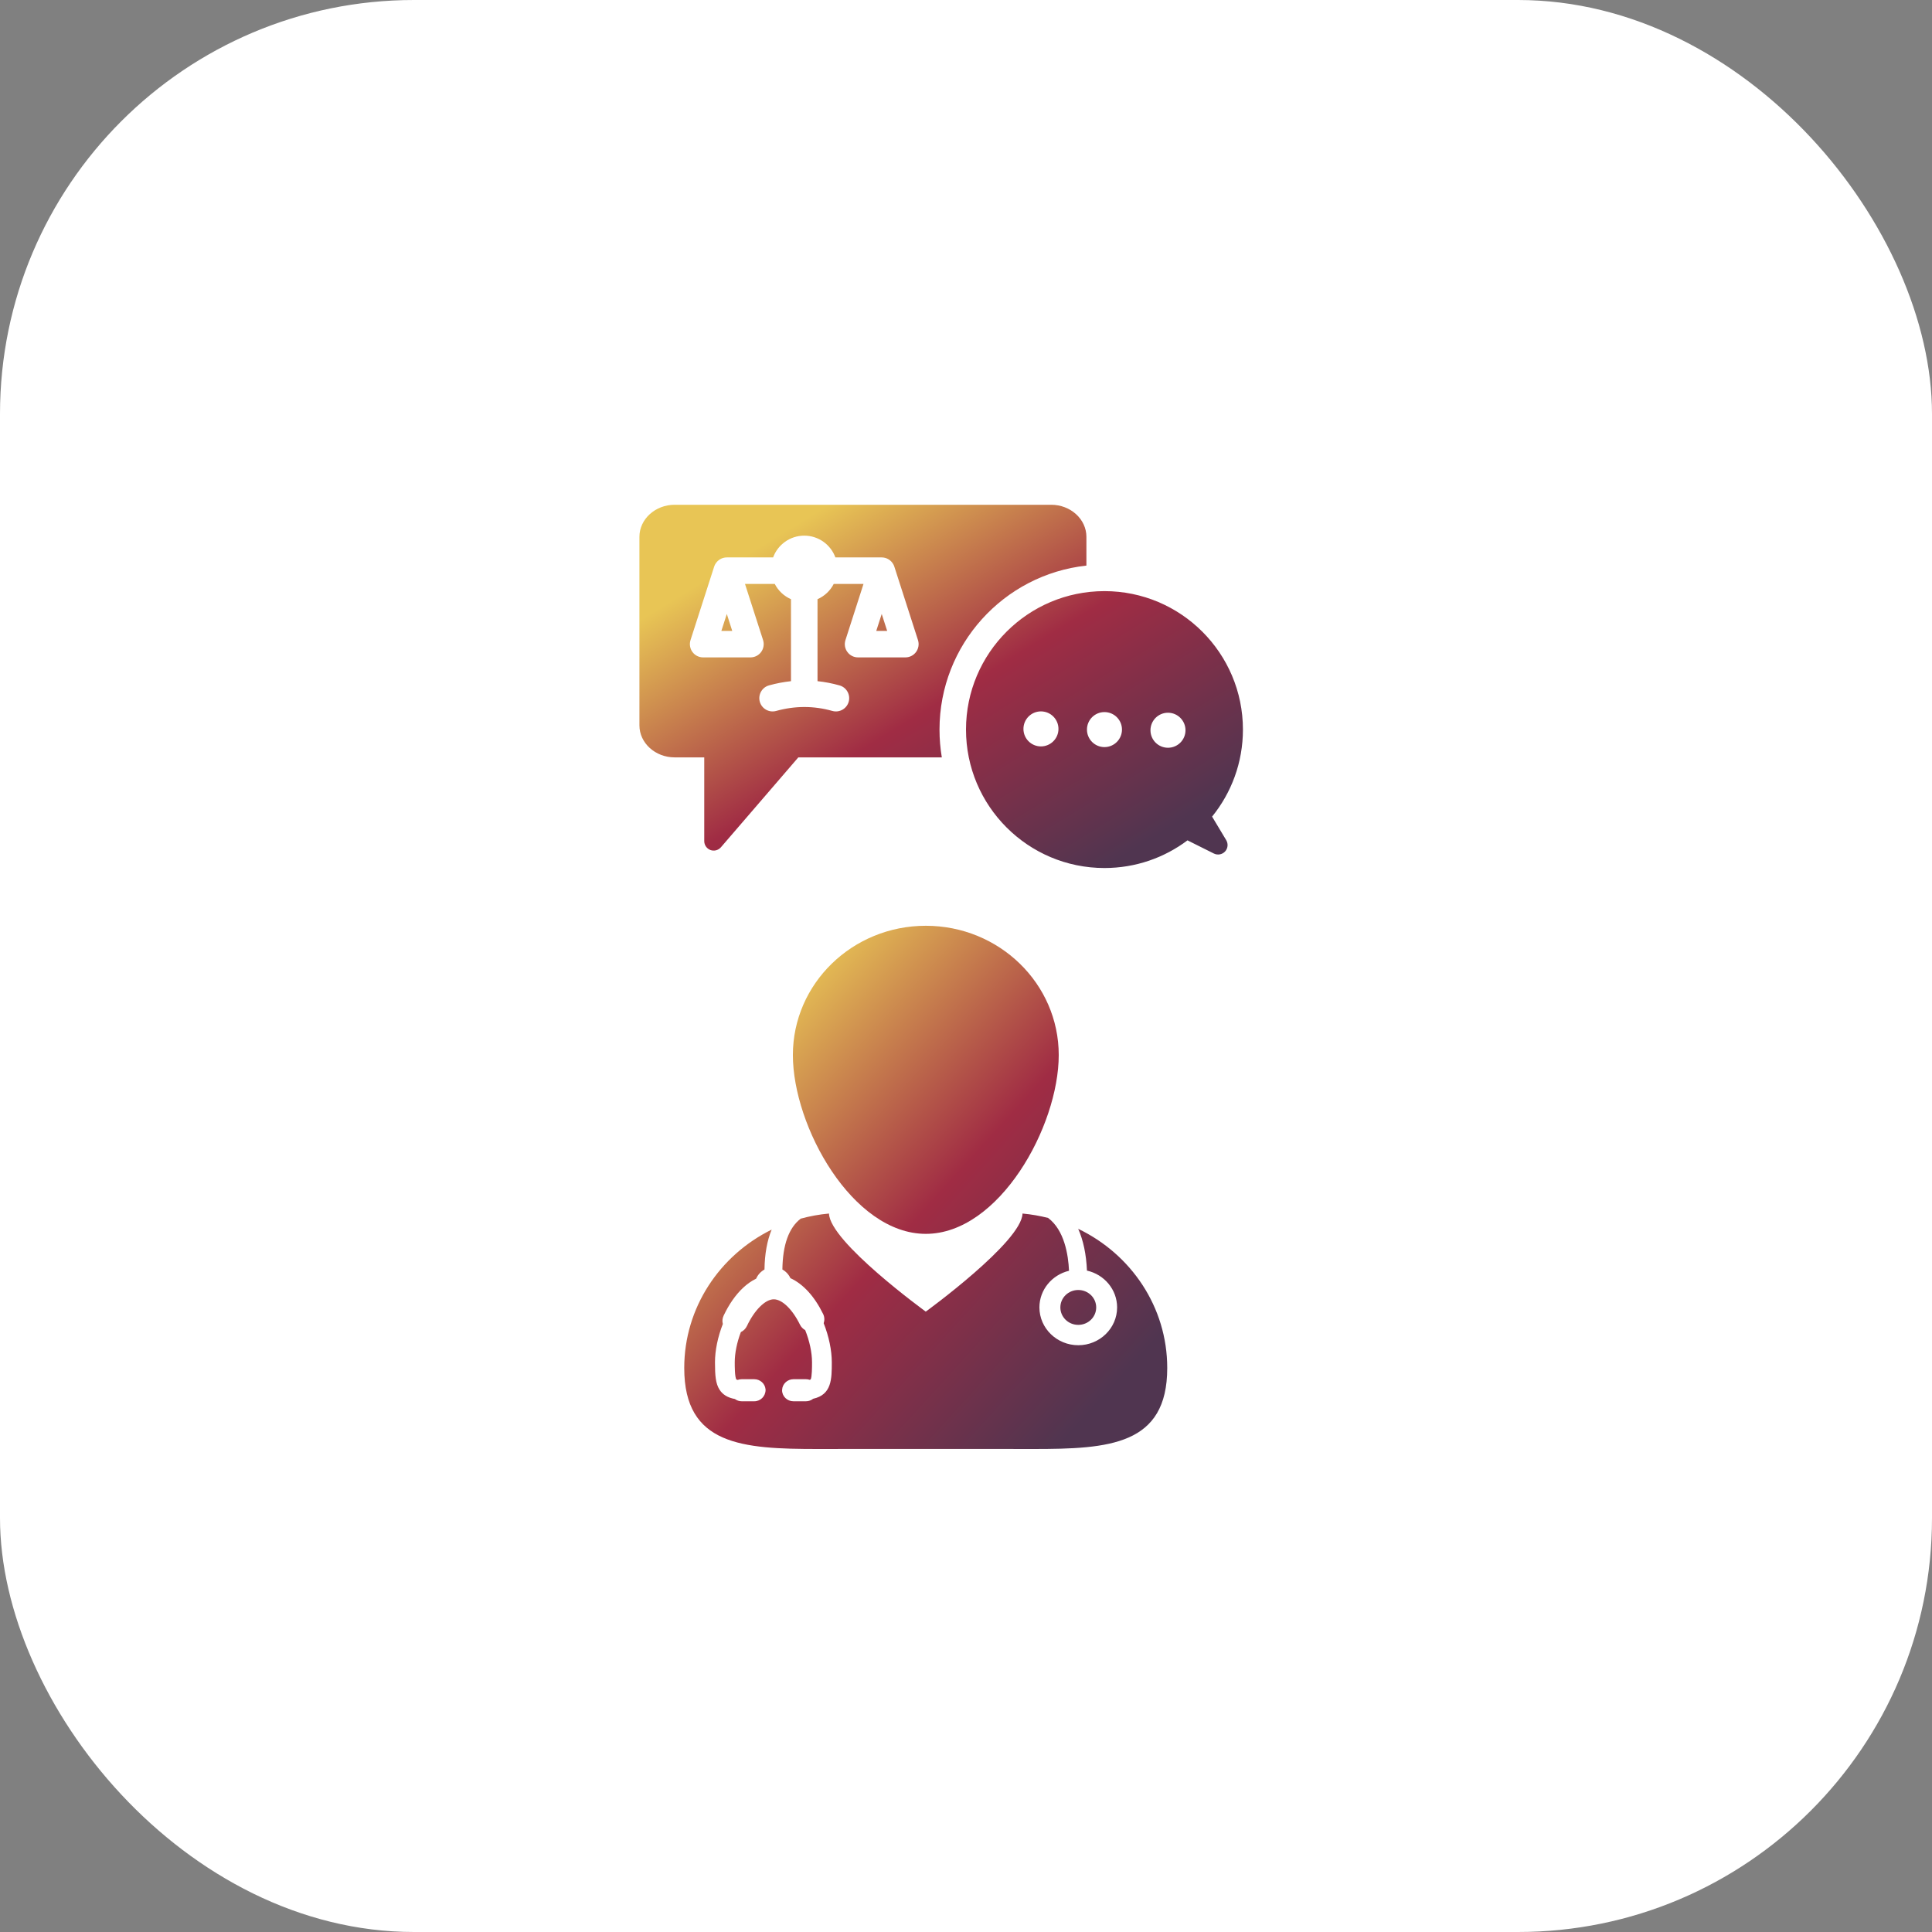 <svg width="56" height="56" viewBox="0 0 56 56" fill="none" xmlns="http://www.w3.org/2000/svg">
<rect x="0" y="0" width="56" height="56" fill="#808080" stroke="none"/>
<rect width="56" height="56" rx="12" fill="white"/>
<g clip-path="url(#clip0_547_751)">
<path fill-rule="evenodd" clip-rule="evenodd" d="M27.299 21.953H23.14C23.14 21.953 21.679 23.65 20.896 24.559C20.821 24.646 20.7 24.677 20.592 24.638C20.485 24.598 20.413 24.495 20.413 24.38C20.413 23.444 20.413 21.953 20.413 21.953H19.555C18.993 21.953 18.534 21.536 18.534 21.025V15.56C18.534 15.049 18.993 14.631 19.555 14.631H30.469C31.031 14.631 31.49 15.049 31.49 15.56V16.394C29.097 16.654 27.232 18.685 27.232 21.147C27.232 21.422 27.255 21.691 27.299 21.953ZM22.409 16.157H21.067C20.997 16.157 20.931 16.176 20.874 16.209C20.813 16.245 20.761 16.297 20.727 16.361C20.715 16.384 20.706 16.407 20.698 16.431L20.015 18.553C19.978 18.67 19.998 18.798 20.07 18.897C20.143 18.997 20.258 19.055 20.381 19.055H21.752C21.875 19.055 21.99 18.997 22.063 18.897C22.135 18.798 22.155 18.67 22.118 18.553L21.594 16.926H22.457C22.558 17.122 22.724 17.279 22.927 17.368V19.744C22.715 19.767 22.503 19.807 22.291 19.866C22.086 19.923 21.967 20.135 22.023 20.34C22.08 20.544 22.292 20.664 22.497 20.607C23.04 20.456 23.583 20.454 24.126 20.607C24.33 20.664 24.542 20.545 24.6 20.341C24.657 20.137 24.538 19.924 24.334 19.867C24.121 19.807 23.909 19.766 23.696 19.744V17.368C23.899 17.279 24.065 17.122 24.166 16.926H25.029L24.506 18.553C24.468 18.67 24.488 18.798 24.561 18.897C24.633 18.997 24.748 19.055 24.871 19.055H26.242C26.365 19.055 26.481 18.997 26.553 18.897C26.625 18.798 26.646 18.67 26.608 18.553L25.925 16.431C25.918 16.407 25.908 16.384 25.896 16.361C25.862 16.297 25.811 16.245 25.749 16.209C25.693 16.176 25.627 16.157 25.557 16.157H24.214C24.08 15.789 23.726 15.526 23.312 15.526C22.897 15.526 22.544 15.789 22.409 16.157ZM25.557 17.796L25.715 18.287H25.399L25.557 17.796ZM21.067 17.796L21.224 18.287H20.909L21.067 17.796ZM35.133 23.67C35.133 23.67 35.333 24.002 35.543 24.353C35.605 24.458 35.592 24.591 35.509 24.681C35.426 24.77 35.294 24.794 35.185 24.74C34.796 24.546 34.42 24.358 34.42 24.358C33.749 24.862 32.916 25.16 32.013 25.16C29.798 25.16 28 23.362 28 21.147C28 18.932 29.798 17.134 32.013 17.134C34.228 17.134 36.027 18.932 36.027 21.147C36.027 22.103 35.692 22.981 35.133 23.67ZM32.013 20.64C31.733 20.64 31.506 20.867 31.506 21.147C31.506 21.427 31.733 21.655 32.013 21.655C32.294 21.655 32.521 21.427 32.521 21.147C32.521 20.867 32.294 20.64 32.013 20.64ZM30.172 20.62C29.892 20.62 29.665 20.847 29.665 21.128C29.665 21.408 29.892 21.635 30.172 21.635C30.452 21.635 30.68 21.408 30.68 21.128C30.68 20.847 30.452 20.62 30.172 20.62ZM33.854 20.659C33.574 20.659 33.347 20.887 33.347 21.167C33.347 21.447 33.574 21.674 33.854 21.674C34.135 21.674 34.362 21.447 34.362 21.167C34.362 20.887 34.135 20.659 33.854 20.659Z" fill="url(#paint0_linear_547_751)"/>
<path d="M31.252 35.618C31.4 35.951 31.486 36.358 31.506 36.829C32.006 36.941 32.38 37.376 32.38 37.896C32.38 38.5 31.875 38.992 31.255 38.992C30.634 38.992 30.128 38.5 30.128 37.896C30.128 37.382 30.495 36.951 30.986 36.834C30.965 36.366 30.85 35.654 30.379 35.302C30.139 35.242 29.892 35.198 29.638 35.175C29.619 35.995 26.834 38.018 26.834 38.018C26.834 38.018 24.047 35.995 24.029 35.175C23.747 35.2 23.473 35.251 23.209 35.323C22.865 35.587 22.687 36.08 22.678 36.797C22.779 36.853 22.861 36.941 22.911 37.048C23.281 37.218 23.608 37.575 23.858 38.085C23.9 38.17 23.905 38.267 23.875 38.355C24.025 38.731 24.11 39.141 24.11 39.486C24.11 39.969 24.11 40.426 23.569 40.544C23.511 40.591 23.437 40.617 23.36 40.617H22.998C22.817 40.617 22.669 40.473 22.669 40.297L22.67 40.285C22.677 40.114 22.823 39.977 22.998 39.977H23.36C23.397 39.977 23.433 39.983 23.468 39.995C23.49 39.989 23.497 39.984 23.497 39.984C23.537 39.915 23.537 39.625 23.537 39.486C23.537 39.206 23.465 38.868 23.339 38.554C23.273 38.518 23.221 38.463 23.188 38.397C22.969 37.95 22.67 37.661 22.428 37.661C22.18 37.661 21.867 37.974 21.649 38.437C21.613 38.513 21.55 38.575 21.474 38.611C21.36 38.912 21.297 39.222 21.297 39.486C21.297 39.603 21.297 39.912 21.343 39.985C21.343 39.985 21.353 39.991 21.382 39.998C21.419 39.984 21.46 39.977 21.5 39.977H21.862C22.031 39.977 22.172 40.102 22.189 40.265L22.191 40.284C22.191 40.473 22.043 40.617 21.862 40.617H21.5C21.428 40.617 21.358 40.594 21.301 40.551C21.094 40.513 20.948 40.425 20.856 40.28C20.744 40.105 20.724 39.876 20.724 39.486C20.724 39.145 20.805 38.752 20.952 38.376C20.93 38.296 20.938 38.212 20.974 38.136C21.127 37.81 21.322 37.53 21.538 37.328C21.656 37.217 21.783 37.128 21.917 37.063C21.966 36.949 22.053 36.856 22.159 36.797C22.165 36.348 22.235 35.96 22.367 35.641C20.863 36.382 19.833 37.9 19.833 39.652C19.833 41.891 21.515 42 23.716 42C23.956 42 24.202 41.999 24.454 41.999H29.212C29.463 41.999 29.709 42 29.949 42C32.151 42 33.833 41.891 33.833 39.652C33.833 37.881 32.781 36.351 31.252 35.618Z" fill="url(#paint1_linear_547_751)"/>
<path d="M26.835 35.764C28.963 35.764 30.688 32.651 30.688 30.581C30.688 28.511 28.963 26.834 26.835 26.834C24.707 26.834 22.982 28.511 22.982 30.581C22.982 32.651 24.707 35.764 26.835 35.764Z" fill="url(#paint2_linear_547_751)"/>
<path d="M31.254 38.402C31.541 38.402 31.774 38.176 31.774 37.896C31.774 37.617 31.541 37.391 31.254 37.391C30.967 37.391 30.735 37.617 30.735 37.896C30.735 38.176 30.967 38.402 31.254 38.402Z" fill="url(#paint3_linear_547_751)"/>
</g>
<defs>
<linearGradient id="paint0_linear_547_751" x1="34.093" y1="23.884" x2="27.23" y2="12.657" gradientUnits="userSpaceOnUse">
<stop stop-color="#503550"/>
<stop offset="0.5" stop-color="#A02C44"/>
<stop offset="1" stop-color="#E8C555"/>
</linearGradient>
<linearGradient id="paint1_linear_547_751" x1="32.285" y1="40.162" x2="21.228" y2="30.112" gradientUnits="userSpaceOnUse">
<stop stop-color="#503550"/>
<stop offset="0.5" stop-color="#A02C44"/>
<stop offset="1" stop-color="#E8C555"/>
</linearGradient>
<linearGradient id="paint2_linear_547_751" x1="32.285" y1="40.162" x2="21.228" y2="30.112" gradientUnits="userSpaceOnUse">
<stop stop-color="#503550"/>
<stop offset="0.5" stop-color="#A02C44"/>
<stop offset="1" stop-color="#E8C555"/>
</linearGradient>
<linearGradient id="paint3_linear_547_751" x1="32.285" y1="40.162" x2="21.228" y2="30.112" gradientUnits="userSpaceOnUse">
<stop stop-color="#503550"/>
<stop offset="0.5" stop-color="#A02C44"/>
<stop offset="1" stop-color="#E8C555"/>
</linearGradient>
<clipPath id="clip0_547_751">
<rect width="28" height="28" fill="white" transform="translate(14 14)"/>
</clipPath>
</defs>
</svg>
